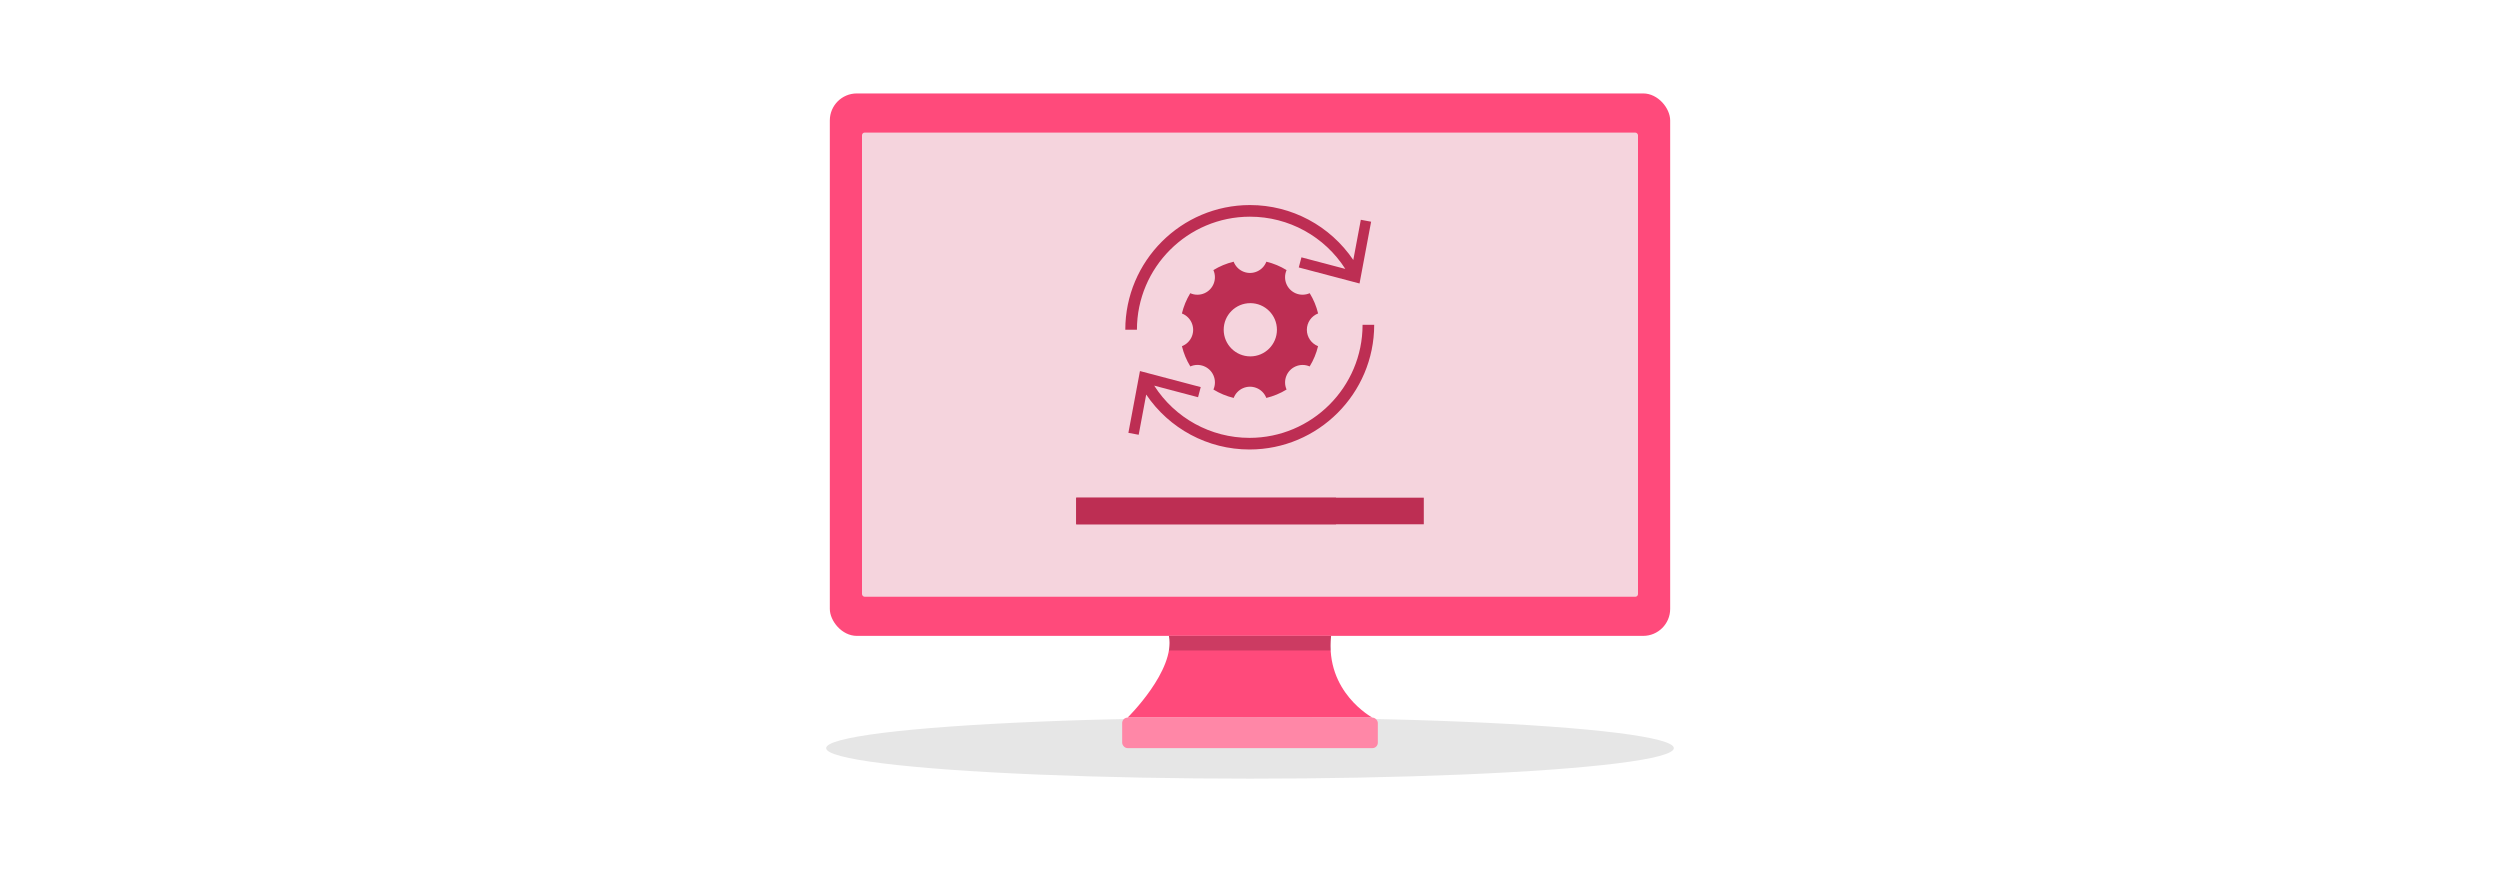<?xml version="1.0" encoding="UTF-8"?><svg id="Layer_1" xmlns="http://www.w3.org/2000/svg" viewBox="0 0 860 300"><rect width="860" height="300" fill="#fff"/><g><g><ellipse cx="430" cy="257.356" rx="145.804" ry="10.5" opacity=".1"/><g id="monitor"><path d="m472.113,246.856h-84.226s16.564-16.247,14.222-28.11h55.783c-2.102,19.392,14.222,28.11,14.222,28.11Z" fill="#ff4a7b"/><rect x="285.458" y="32.144" width="289.083" height="186.599" rx="9.284" ry="9.284" fill="#ff4a7b"/><rect x="386.03" y="246.856" width="87.94" height="10.5" rx="1.857" ry="1.857" fill="#ff87a7"/><rect x="296.529" y="45.608" width="266.942" height="159.677" rx=".928" ry=".928" fill="#f2f2f2" opacity=".82"/><path d="m457.748,223.756h-55.603s.188-1.798.188-2.4c0-1.414-.224-2.61-.224-2.61h55.783s-.176,2.01-.176,2.61.033,2.4.033,2.4Z" opacity=".2"/></g></g><g><g><rect x="370.214" y="171.202" width="119.573" height="9.151" fill="#bd2e53"/><rect x="370.214" y="171.202" width="89.379" height="9.151" fill="#bd2e53"/></g><path id="Icon_material-update" d="m449.56,113.452c.002-2.495,1.539-4.731,3.868-5.625-.589-2.461-1.565-4.813-2.891-6.968-.773.341-1.608.518-2.452.521-3.323.005-6.021-2.685-6.026-6.008-.001-.848.177-1.687.522-2.461-2.151-1.325-4.5-2.3-6.957-2.888-1.19,3.107-4.673,4.661-7.779,3.471-1.598-.612-2.86-1.874-3.471-3.471-2.461.589-4.813,1.565-6.968,2.891,1.354,3.034-.008,6.592-3.042,7.947-.774.346-1.613.524-2.461.522-.845.004-1.681-.174-2.452-.521-1.315,2.162-2.287,4.516-2.879,6.976,3.108,1.192,4.662,4.677,3.47,7.785-.611,1.592-1.867,2.852-3.458,3.466.589,2.461,1.565,4.813,2.891,6.968,3.038-1.349,6.594.02,7.943,3.058.691,1.555.691,3.33,0,4.885,2.156,1.325,4.508,2.3,6.968,2.891,1.191-3.1,4.67-4.648,7.77-3.457,1.59.611,2.846,1.867,3.457,3.457,2.461-.589,4.813-1.565,6.968-2.891-1.341-3.045.04-6.602,3.085-7.943,1.548-.682,3.31-.682,4.858,0,1.325-2.156,2.3-4.508,2.891-6.968-2.323-.907-3.853-3.145-3.854-5.638Zm-19.451,9.144c-5.057,0-9.156-4.099-9.156-9.156s4.099-9.156,9.156-9.156,9.156,4.099,9.156,9.156c.002,5.055-4.095,9.155-9.15,9.156h-.006Z" fill="#bd2e53"/><g><path d="m430,74.54c13.35,0,25.664,6.818,32.787,17.966l-15.093-3.985-.916,3.485,20.903,5.515,3.982-21.251-3.541-.666-2.59,13.833c-7.936-11.742-21.184-18.896-35.532-18.896-23.654,0-42.898,19.244-42.898,42.898h4c0-21.448,17.449-38.898,38.898-38.898Z" fill="#bd2e53"/><path d="m468.724,111.728c0,21.448-17.449,38.898-38.898,38.898-13.35,0-25.664-6.819-32.786-17.967l15.093,3.985.916-3.485-20.903-5.515-3.982,21.251,3.541.666,2.59-13.834c7.935,11.743,21.184,18.897,35.532,18.897,23.653,0,42.898-19.244,42.898-42.898h-4Z" fill="#bd2e53"/></g></g></g></svg>